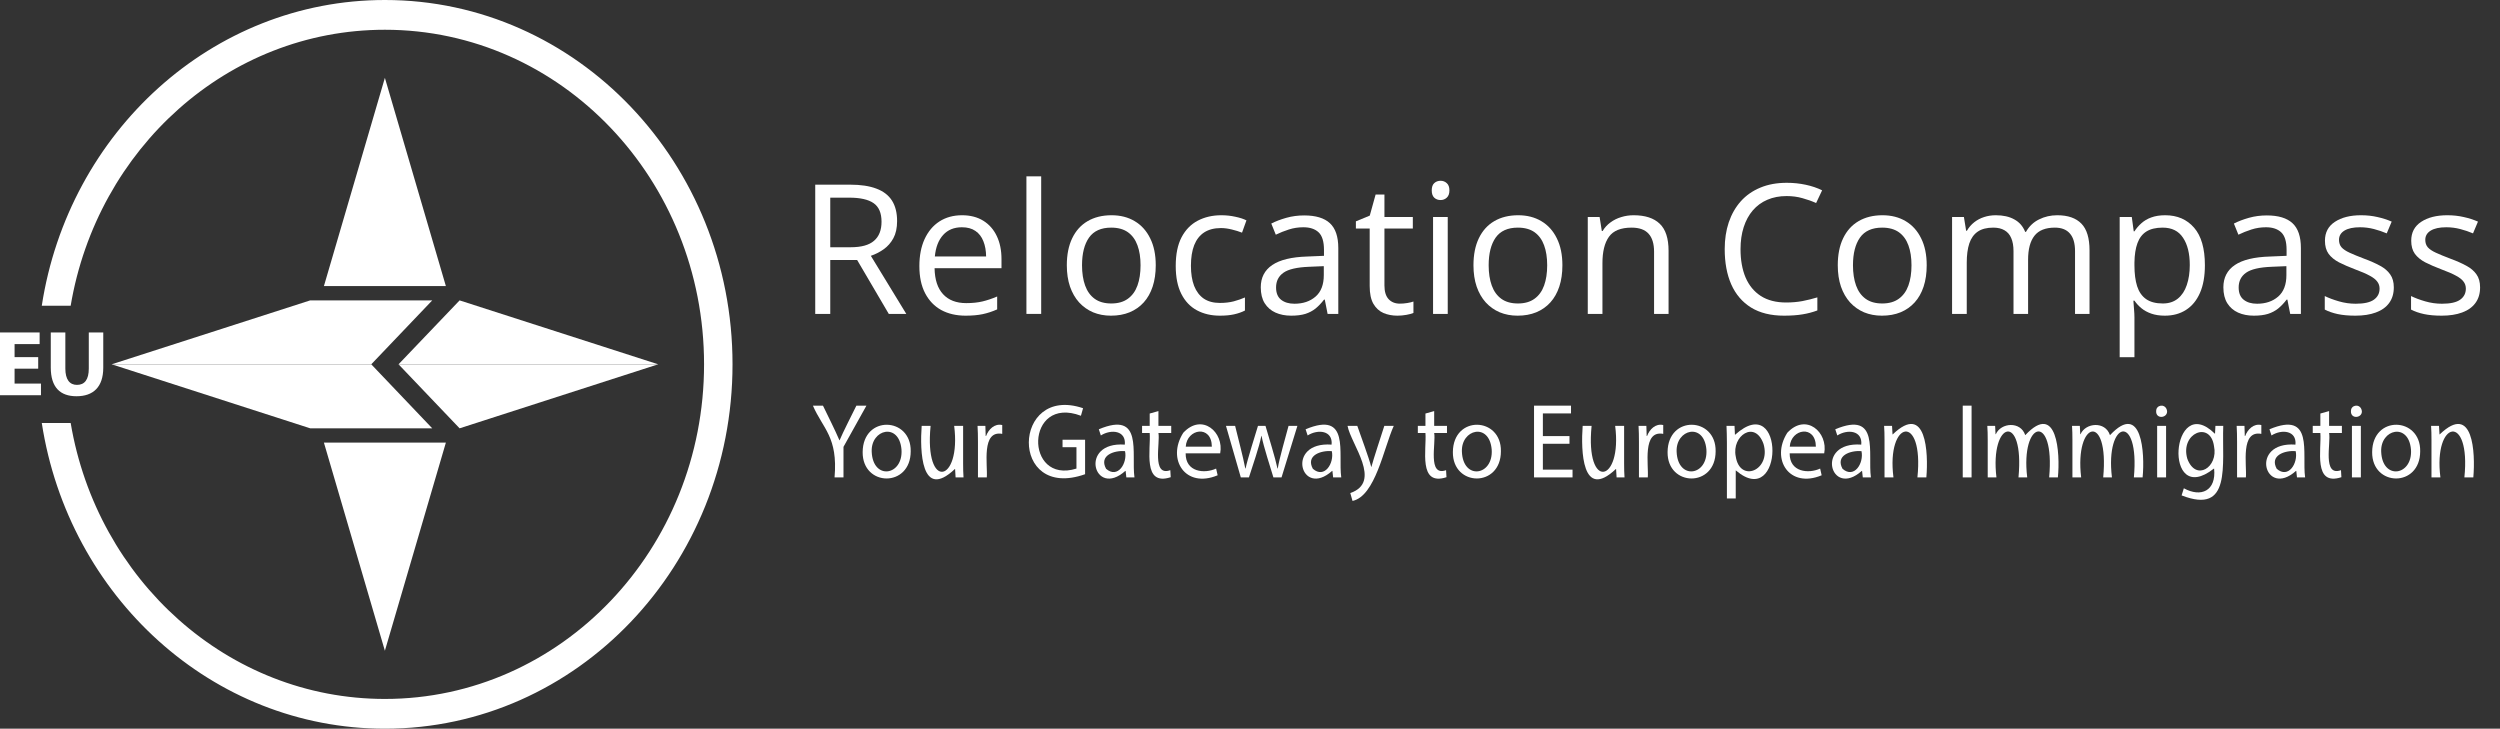 <svg width="223" height="65" viewBox="0 0 223 65" fill="none" xmlns="http://www.w3.org/2000/svg">
<rect x="0" y="0" width="223" height="65" fill="#333333" stroke="none"/>
<path d="M74.442 42.585C74.754 38.967 73.402 38.248 72.512 36.184H73.409C73.83 37.059 74.479 38.34 74.876 39.271H74.894C75.165 38.607 76.04 36.895 76.389 36.184H77.286L75.239 39.859V42.585H74.442Z" fill="white"/>
<path d="M81.235 40.249C81.239 43.522 76.918 43.434 76.949 40.325C76.976 36.996 81.283 37.181 81.235 40.249ZM77.756 40.296C77.856 42.865 80.578 42.449 80.413 40.094C80.2 37.651 77.668 38.282 77.756 40.296Z" fill="white"/>
<path d="M85.91 41.331C85.91 41.806 85.919 42.224 85.946 42.585H85.239L85.194 41.835H85.176C82.145 44.702 82.052 40.162 82.213 37.989H83.01C82.43 43.819 85.76 43.068 85.112 37.989H85.91L85.91 41.331Z" fill="white"/>
<path d="M87.234 39.422C87.234 38.881 87.224 38.416 87.197 37.989H87.895L87.922 38.891H87.958C88.174 38.304 88.716 37.751 89.399 37.913V38.701C87.509 38.352 88.114 41.483 88.022 42.585H87.234L87.234 39.422Z" fill="white"/>
<path d="M96.79 42.3C89.984 44.713 90.274 34.267 96.609 36.412L96.419 37.086C91.451 35.208 91.353 43.256 96.02 41.797V39.888H94.779V39.223H96.79V42.3Z" fill="white"/>
<path d="M100.469 42.585L100.406 42.006H100.379C97.582 44.504 96.172 39.362 100.334 39.66C100.456 38.396 99.11 38.262 98.195 38.843L98.014 38.292C102.005 36.619 100.898 40.434 101.194 42.585H100.469ZM100.352 40.239C99.376 40.165 98.01 40.618 98.662 41.816C99.702 42.731 100.586 41.312 100.352 40.239Z" fill="white"/>
<path d="M103.332 36.668V37.989H104.473V38.625H103.332C103.506 39.496 102.715 42.544 104.392 41.939L104.428 42.566C101.879 43.4 102.67 40.05 102.553 38.625H101.873V37.989H102.553V36.887L103.332 36.668Z" fill="white"/>
<path d="M105.76 40.439C105.742 42.121 107.438 42.275 108.478 41.797L108.614 42.395C105.74 43.602 104.04 40.969 105.548 38.603C107.227 36.798 109.203 38.569 108.84 40.439H105.76ZM108.097 39.84C108.078 37.861 105.867 38.24 105.769 39.84H108.097Z" fill="white"/>
<path d="M110.173 37.989C110.416 39.009 110.881 40.725 111.079 41.787H111.106C111.274 40.97 111.958 38.841 112.211 37.989H112.882C113.166 38.979 113.738 40.779 113.951 41.787H113.978C114.095 40.957 114.714 38.854 114.938 37.989H115.727L114.313 42.585H113.588C113.285 41.555 112.749 39.977 112.528 38.881H112.51C112.347 39.807 111.689 41.681 111.405 42.585H110.68L109.357 37.989H110.173Z" fill="white"/>
<path d="M118.915 42.585L118.851 42.006H118.824C116.027 44.504 114.617 39.362 118.779 39.66C118.901 38.396 117.556 38.262 116.641 38.843L116.46 38.292C120.451 36.619 119.344 40.434 119.64 42.585H118.915ZM118.797 40.239C117.821 40.165 116.455 40.618 117.107 41.816C118.148 42.731 119.031 41.312 118.797 40.239Z" fill="white"/>
<path d="M121.071 37.989C121.33 38.747 122.13 40.891 122.312 41.645H122.33C122.472 41.077 123.286 38.6 123.481 37.989H124.323C123.427 39.974 122.685 44.242 120.645 44.684L120.446 43.981C123.319 42.988 120.51 39.647 120.201 37.989H121.071Z" fill="white"/>
<path d="M127.929 36.668V37.989H129.071V38.625H127.929C128.104 39.496 127.313 42.544 128.989 41.939L129.026 42.566C126.477 43.4 127.268 40.05 127.15 38.625H126.471V37.989H127.15V36.887L127.929 36.668Z" fill="white"/>
<path d="M133.881 40.249C133.885 43.522 129.565 43.434 129.596 40.325C129.622 36.996 133.93 37.181 133.881 40.249ZM130.402 40.296C130.502 42.865 133.225 42.449 133.059 40.094C132.846 37.651 130.314 38.282 130.402 40.296Z" fill="white"/>
<path d="M139.998 39.584H137.624V41.892H140.27V42.585H136.836V36.184H140.134V36.877H137.624V38.9H139.998V39.584Z" fill="white"/>
<path d="M144.871 41.331C144.871 41.806 144.88 42.224 144.907 42.585H144.2L144.155 41.835H144.137C141.106 44.702 141.012 40.162 141.174 37.989H141.971C141.391 43.819 144.721 43.068 144.073 37.989H144.871V41.331Z" fill="white"/>
<path d="M146.194 39.422C146.194 38.881 146.185 38.416 146.158 37.989H146.856L146.883 38.891H146.919C147.135 38.304 147.677 37.751 148.36 37.913V38.701C146.47 38.352 147.075 41.483 146.983 42.585H146.194V39.422Z" fill="white"/>
<path d="M153.034 40.249C153.037 43.522 148.717 43.434 148.748 40.325C148.775 36.996 153.082 37.181 153.034 40.249ZM149.555 40.296C149.655 42.865 152.377 42.449 152.211 40.094C151.999 37.651 149.467 38.282 149.555 40.296Z" fill="white"/>
<path d="M154.04 39.489C154.04 38.9 154.022 38.425 154.004 37.989H154.72L154.756 38.777H154.774C159.279 34.724 159.119 45.62 154.846 41.968H154.828V44.466H154.04V39.489ZM154.828 40.714C155.194 43.109 158 41.96 157.307 39.603C156.545 37.435 154.451 38.878 154.828 40.714Z" fill="white"/>
<path d="M159.639 40.439C159.621 42.121 161.317 42.275 162.357 41.797L162.492 42.395C159.619 43.602 157.919 40.969 159.427 38.603C161.106 36.798 163.081 38.569 162.719 40.439H159.639ZM161.976 39.84C161.957 37.861 159.745 38.24 159.648 39.84H161.976Z" fill="white"/>
<path d="M166.161 42.585L166.097 42.006H166.07C163.273 44.504 161.863 39.362 166.025 39.66C166.147 38.396 164.802 38.262 163.887 38.843L163.706 38.292C167.697 36.619 166.59 40.434 166.886 42.585H166.161ZM166.043 40.239C165.067 40.165 163.702 40.618 164.353 41.816C165.394 42.731 166.277 41.311 166.043 40.239Z" fill="white"/>
<path d="M168.099 39.233C168.099 38.758 168.09 38.368 168.062 37.988H168.769L168.814 38.748H168.833C171.838 35.86 172.019 40.42 171.831 42.585H171.034C171.628 36.79 168.245 37.475 168.896 42.585H168.099V39.233Z" fill="white"/>
<path d="M175.864 36.184V42.585H175.076V36.184H175.864Z" fill="white"/>
<path d="M177.304 39.233C177.304 38.758 177.295 38.368 177.268 37.989H177.965L178.001 38.729H178.029C178.486 37.694 180.232 37.554 180.647 38.805H180.665C183.505 35.786 183.777 40.436 183.564 42.585H182.785C183.319 36.757 180.211 37.492 180.828 42.585H180.049C180.6 36.728 177.48 37.534 178.083 42.585H177.304V39.233Z" fill="white"/>
<path d="M184.86 39.233C184.86 38.758 184.851 38.368 184.824 37.989H185.522L185.558 38.729H185.585C186.042 37.694 187.789 37.554 188.204 38.805H188.222C191.062 35.786 191.333 40.436 191.121 42.585H190.342C190.876 36.757 187.767 37.492 188.385 42.585H187.606C188.156 36.728 185.036 37.534 185.64 42.585H184.86V39.233Z" fill="white"/>
<path d="M193.305 36.697C193.319 37.345 192.14 37.424 192.354 36.491C192.527 36.04 193.25 36.064 193.305 36.697ZM192.417 42.585V37.989H193.214V42.585H192.417Z" fill="white"/>
<path d="M198.314 37.989C198.19 41.492 199.072 45.937 194.599 44.19L194.799 43.554C196.322 44.394 197.703 43.8 197.499 41.797H197.481C192.871 45.416 193.657 34.844 197.562 38.682H197.58L197.616 37.989L198.314 37.989ZM197.49 39.802C197.174 37.501 194.449 38.63 195.107 40.916C195.875 42.997 197.891 41.659 197.49 39.802Z" fill="white"/>
<path d="M199.546 39.422C199.546 38.881 199.537 38.416 199.51 37.989H200.207L200.235 38.891H200.271C200.487 38.304 201.029 37.751 201.711 37.913V38.701C199.822 38.352 200.427 41.483 200.334 42.585H199.546V39.422Z" fill="white"/>
<path d="M204.891 42.585L204.828 42.006H204.801C202.004 44.504 200.594 39.362 204.755 39.66C204.877 38.396 203.532 38.262 202.617 38.843L202.436 38.292C206.427 36.619 205.32 40.434 205.616 42.585H204.891ZM204.774 40.239C203.797 40.165 202.432 40.618 203.084 41.816C204.124 42.731 205.008 41.311 204.774 40.239Z" fill="white"/>
<path d="M207.755 36.668V37.989H208.897V38.625H207.755C207.93 39.496 207.139 42.544 208.816 41.939L208.852 42.566C206.303 43.4 207.094 40.05 206.976 38.625H206.297V37.989H206.976V36.887L207.755 36.668Z" fill="white"/>
<path d="M210.68 36.697C210.694 37.345 209.515 37.424 209.729 36.491C209.902 36.04 210.625 36.064 210.68 36.697ZM209.792 42.585V37.989H210.589V42.585H209.792Z" fill="white"/>
<path d="M215.881 40.249C215.885 43.522 211.565 43.434 211.596 40.325C211.622 36.996 215.93 37.181 215.881 40.249ZM212.402 40.296C212.502 42.865 215.225 42.449 215.059 40.094C214.846 37.651 212.314 38.282 212.402 40.296Z" fill="white"/>
<path d="M216.888 39.233C216.888 38.758 216.879 38.368 216.852 37.988H217.558L217.604 38.748H217.622C220.627 35.86 220.808 40.42 220.621 42.585H219.823C220.417 36.79 217.034 37.475 217.685 42.585H216.888V39.233Z" fill="white"/>
<path fill-rule="evenodd" clip-rule="evenodd" d="M34.334 0C18.907 0 6.112 11.808 3.727 27.27H6.304C8.658 13.276 20.315 2.654 34.334 2.654C50.06 2.654 62.802 16.018 62.802 32.496C62.802 48.982 50.06 62.346 34.334 62.346C20.315 62.346 8.658 51.716 6.304 37.73H3.727C6.112 53.192 18.907 65 34.334 65C51.461 65 65.341 50.45 65.341 32.496C65.341 14.55 51.461 0 34.334 0Z" fill="white"/>
<path fill-rule="evenodd" clip-rule="evenodd" d="M33.116 32.496L38.556 26.794H27.669L9.957 32.496H33.116Z" fill="white"/>
<path fill-rule="evenodd" clip-rule="evenodd" d="M28.893 25.519H39.772L34.332 6.944L28.893 25.519Z" fill="white"/>
<path fill-rule="evenodd" clip-rule="evenodd" d="M40.996 26.794L35.549 32.496H58.708L40.996 26.794Z" fill="white"/>
<path fill-rule="evenodd" clip-rule="evenodd" d="M58.708 32.496H35.549L40.996 38.206L58.708 32.496Z" fill="white"/>
<path fill-rule="evenodd" clip-rule="evenodd" d="M38.556 38.206L33.116 32.496H9.957L27.669 38.206H38.556Z" fill="white"/>
<path fill-rule="evenodd" clip-rule="evenodd" d="M39.772 39.481H28.893L34.332 58.047L39.772 39.481Z" fill="white"/>
<path d="M3.407 32.886H1.3V34.215H3.654V35.254H0V29.655H3.535V30.693H1.3V31.856H3.407V32.886Z" fill="white"/>
<path d="M5.829 29.655V32.878C5.829 33.842 6.203 34.332 6.866 34.332C7.546 34.332 7.92 33.867 7.92 32.878V29.655H9.211V32.795C9.211 34.523 8.319 35.345 6.824 35.345C5.379 35.345 4.529 34.564 4.529 32.778V29.655H5.829Z" fill="white"/>
<path d="M159.363 17.489C158.727 17.489 158.154 17.599 157.644 17.82C157.14 18.036 156.709 18.351 156.351 18.766C155.999 19.176 155.728 19.673 155.539 20.257C155.35 20.84 155.255 21.497 155.255 22.228C155.255 23.195 155.405 24.036 155.705 24.751C156.01 25.461 156.462 26.01 157.061 26.399C157.666 26.788 158.42 26.983 159.324 26.983C159.839 26.983 160.323 26.941 160.775 26.857C161.232 26.767 161.677 26.657 162.108 26.526V27.692C161.687 27.85 161.245 27.966 160.783 28.04C160.32 28.118 159.771 28.158 159.135 28.158C157.963 28.158 156.982 27.916 156.194 27.432C155.41 26.943 154.822 26.255 154.427 25.366C154.038 24.478 153.844 23.429 153.844 22.22C153.844 21.347 153.965 20.551 154.206 19.831C154.454 19.105 154.811 18.48 155.279 17.954C155.752 17.428 156.33 17.024 157.014 16.74C157.702 16.451 158.491 16.306 159.379 16.306C159.963 16.306 160.525 16.364 161.067 16.48C161.608 16.595 162.097 16.761 162.533 16.976L161.997 18.112C161.629 17.944 161.224 17.799 160.783 17.678C160.347 17.552 159.873 17.489 159.363 17.489Z" fill="white"/>
<path d="M171.862 23.663C171.862 24.373 171.77 25.006 171.586 25.564C171.402 26.121 171.136 26.591 170.789 26.975C170.442 27.359 170.022 27.653 169.528 27.858C169.039 28.058 168.484 28.158 167.864 28.158C167.286 28.158 166.755 28.058 166.271 27.858C165.793 27.653 165.377 27.359 165.025 26.975C164.678 26.591 164.407 26.121 164.213 25.564C164.024 25.006 163.929 24.373 163.929 23.663C163.929 22.717 164.089 21.913 164.41 21.25C164.731 20.583 165.188 20.075 165.782 19.728C166.381 19.376 167.094 19.2 167.919 19.2C168.708 19.2 169.396 19.376 169.985 19.728C170.579 20.081 171.039 20.59 171.365 21.258C171.696 21.92 171.862 22.722 171.862 23.663ZM165.285 23.663C165.285 24.357 165.377 24.959 165.561 25.469C165.745 25.979 166.029 26.373 166.413 26.652C166.797 26.93 167.291 27.07 167.895 27.07C168.495 27.07 168.986 26.93 169.37 26.652C169.759 26.373 170.045 25.979 170.229 25.469C170.413 24.959 170.505 24.357 170.505 23.663C170.505 22.974 170.413 22.38 170.229 21.881C170.045 21.376 169.762 20.987 169.378 20.714C168.994 20.441 168.497 20.304 167.888 20.304C166.989 20.304 166.329 20.601 165.908 21.195C165.493 21.789 165.285 22.612 165.285 23.663Z" fill="white"/>
<path d="M183.508 19.2C184.46 19.2 185.177 19.45 185.661 19.949C186.145 20.443 186.386 21.24 186.386 22.338V28H185.093V22.401C185.093 21.702 184.941 21.179 184.636 20.832C184.336 20.48 183.889 20.304 183.295 20.304C182.46 20.304 181.852 20.546 181.474 21.029C181.095 21.513 180.906 22.225 180.906 23.166V28H179.605V22.401C179.605 21.934 179.537 21.545 179.4 21.234C179.269 20.924 179.069 20.693 178.801 20.541C178.538 20.383 178.204 20.304 177.799 20.304C177.226 20.304 176.766 20.422 176.419 20.659C176.072 20.895 175.82 21.248 175.662 21.715C175.51 22.178 175.434 22.748 175.434 23.427V28H174.125V19.358H175.181L175.379 20.58H175.45C175.623 20.28 175.841 20.028 176.104 19.823C176.367 19.618 176.661 19.463 176.987 19.358C177.313 19.253 177.66 19.2 178.028 19.2C178.685 19.2 179.234 19.323 179.676 19.571C180.123 19.812 180.446 20.183 180.646 20.682H180.717C181.001 20.183 181.39 19.812 181.884 19.571C182.378 19.323 182.92 19.2 183.508 19.2Z" fill="white"/>
<path d="M193.136 19.2C194.214 19.2 195.073 19.571 195.715 20.312C196.356 21.053 196.677 22.168 196.677 23.655C196.677 24.638 196.53 25.464 196.235 26.131C195.941 26.799 195.526 27.303 194.989 27.645C194.458 27.987 193.83 28.158 193.105 28.158C192.647 28.158 192.245 28.097 191.898 27.976C191.551 27.855 191.254 27.692 191.007 27.488C190.76 27.282 190.555 27.059 190.392 26.817H190.298C190.313 27.022 190.332 27.269 190.353 27.558C190.379 27.848 190.392 28.1 190.392 28.315V31.864H189.075V19.358H190.156L190.329 20.635H190.392C190.56 20.372 190.765 20.133 191.007 19.918C191.249 19.697 191.543 19.523 191.89 19.397C192.243 19.266 192.658 19.2 193.136 19.2ZM192.908 20.304C192.308 20.304 191.825 20.42 191.457 20.651C191.094 20.882 190.829 21.229 190.66 21.692C190.492 22.149 190.403 22.725 190.392 23.419V23.671C190.392 24.402 190.471 25.019 190.629 25.524C190.792 26.029 191.057 26.413 191.425 26.675C191.798 26.938 192.298 27.07 192.923 27.07C193.46 27.07 193.906 26.925 194.264 26.636C194.621 26.347 194.887 25.945 195.06 25.429C195.239 24.909 195.328 24.312 195.328 23.639C195.328 22.62 195.129 21.81 194.729 21.211C194.335 20.606 193.728 20.304 192.908 20.304Z" fill="white"/>
<path d="M202.197 19.216C203.227 19.216 203.992 19.447 204.491 19.91C204.991 20.372 205.24 21.111 205.24 22.125V28H204.286L204.034 26.723H203.971C203.729 27.038 203.477 27.303 203.214 27.519C202.951 27.729 202.646 27.89 202.299 28C201.957 28.105 201.537 28.158 201.037 28.158C200.512 28.158 200.044 28.066 199.634 27.882C199.229 27.698 198.908 27.419 198.672 27.046C198.441 26.673 198.325 26.2 198.325 25.627C198.325 24.764 198.667 24.102 199.35 23.639C200.033 23.177 201.074 22.924 202.473 22.883L203.963 22.819V22.291C203.963 21.545 203.803 21.021 203.482 20.722C203.161 20.422 202.709 20.272 202.126 20.272C201.674 20.272 201.242 20.338 200.832 20.47C200.422 20.601 200.033 20.756 199.665 20.935L199.263 19.941C199.652 19.741 200.099 19.571 200.604 19.429C201.108 19.287 201.639 19.216 202.197 19.216ZM203.947 23.742L202.63 23.797C201.553 23.839 200.793 24.015 200.351 24.326C199.91 24.636 199.689 25.075 199.689 25.642C199.689 26.137 199.839 26.502 200.139 26.738C200.438 26.975 200.835 27.093 201.329 27.093C202.097 27.093 202.725 26.88 203.214 26.454C203.703 26.029 203.947 25.39 203.947 24.538V23.742Z" fill="white"/>
<path d="M213.528 25.634C213.528 26.186 213.388 26.652 213.11 27.03C212.837 27.403 212.442 27.685 211.927 27.874C211.417 28.063 210.807 28.158 210.098 28.158C209.493 28.158 208.97 28.11 208.528 28.016C208.087 27.921 207.701 27.787 207.369 27.614V26.407C207.722 26.581 208.142 26.738 208.631 26.88C209.12 27.022 209.619 27.093 210.129 27.093C210.876 27.093 211.417 26.972 211.754 26.73C212.09 26.489 212.258 26.16 212.258 25.745C212.258 25.508 212.19 25.301 212.053 25.122C211.922 24.938 211.698 24.762 211.383 24.594C211.068 24.42 210.631 24.231 210.074 24.026C209.522 23.816 209.044 23.608 208.639 23.403C208.239 23.193 207.929 22.938 207.708 22.638C207.493 22.338 207.385 21.949 207.385 21.471C207.385 20.74 207.679 20.18 208.268 19.791C208.862 19.397 209.64 19.2 210.602 19.2C211.123 19.2 211.609 19.253 212.061 19.358C212.518 19.458 212.944 19.594 213.339 19.768L212.897 20.817C212.539 20.664 212.158 20.535 211.754 20.43C211.349 20.325 210.936 20.272 210.516 20.272C209.911 20.272 209.446 20.372 209.12 20.572C208.799 20.772 208.639 21.045 208.639 21.392C208.639 21.66 208.712 21.881 208.86 22.055C209.012 22.228 209.254 22.391 209.585 22.543C209.916 22.696 210.353 22.875 210.894 23.08C211.436 23.279 211.903 23.487 212.298 23.703C212.692 23.913 212.994 24.17 213.204 24.475C213.42 24.775 213.528 25.161 213.528 25.634Z" fill="white"/>
<path d="M221.224 25.634C221.224 26.186 221.085 26.652 220.806 27.03C220.533 27.403 220.138 27.685 219.623 27.874C219.113 28.063 218.503 28.158 217.794 28.158C217.189 28.158 216.666 28.11 216.225 28.016C215.783 27.921 215.397 27.787 215.065 27.614V26.407C215.418 26.581 215.838 26.738 216.327 26.88C216.816 27.022 217.315 27.093 217.825 27.093C218.572 27.093 219.113 26.972 219.45 26.73C219.786 26.489 219.954 26.16 219.954 25.745C219.954 25.508 219.886 25.301 219.749 25.122C219.618 24.938 219.394 24.762 219.079 24.594C218.764 24.42 218.327 24.231 217.77 24.026C217.218 23.816 216.74 23.608 216.335 23.403C215.935 23.193 215.625 22.938 215.404 22.638C215.189 22.338 215.081 21.949 215.081 21.471C215.081 20.74 215.376 20.18 215.964 19.791C216.558 19.397 217.336 19.2 218.298 19.2C218.819 19.2 219.305 19.253 219.757 19.358C220.215 19.458 220.64 19.594 221.035 19.768L220.593 20.817C220.236 20.664 219.854 20.535 219.45 20.43C219.045 20.325 218.632 20.272 218.212 20.272C217.607 20.272 217.142 20.372 216.816 20.572C216.495 20.772 216.335 21.045 216.335 21.392C216.335 21.66 216.409 21.881 216.556 22.055C216.708 22.228 216.95 22.391 217.281 22.543C217.612 22.696 218.049 22.875 218.59 23.08C219.132 23.279 219.599 23.487 219.994 23.703C220.388 23.913 220.69 24.17 220.901 24.475C221.116 24.775 221.224 25.161 221.224 25.634Z" fill="white"/>
<path d="M75.834 16.472C76.78 16.472 77.56 16.59 78.175 16.826C78.796 17.058 79.258 17.413 79.563 17.891C79.868 18.369 80.021 18.979 80.021 19.72C80.021 20.33 79.91 20.84 79.689 21.25C79.469 21.655 79.18 21.983 78.822 22.236C78.465 22.488 78.083 22.683 77.679 22.819L80.841 28H79.279L76.456 23.19H74.059V28H72.719V16.472H75.834ZM75.755 17.631H74.059V22.054H75.889C76.83 22.054 77.521 21.863 77.963 21.479C78.409 21.095 78.633 20.53 78.633 19.784C78.633 19 78.396 18.446 77.923 18.12C77.455 17.794 76.732 17.631 75.755 17.631Z" fill="white"/>
<path d="M85.816 19.2C86.552 19.2 87.183 19.363 87.709 19.689C88.234 20.015 88.637 20.472 88.915 21.061C89.194 21.644 89.333 22.328 89.333 23.111V23.923H83.364C83.38 24.938 83.632 25.711 84.121 26.241C84.61 26.773 85.299 27.038 86.187 27.038C86.734 27.038 87.217 26.988 87.638 26.888C88.058 26.788 88.495 26.641 88.947 26.447V27.598C88.51 27.792 88.077 27.934 87.646 28.024C87.22 28.113 86.715 28.158 86.132 28.158C85.301 28.158 84.576 27.989 83.955 27.653C83.34 27.311 82.862 26.812 82.52 26.155C82.178 25.498 82.008 24.693 82.008 23.742C82.008 22.811 82.163 22.007 82.473 21.329C82.788 20.646 83.23 20.12 83.798 19.752C84.371 19.384 85.043 19.2 85.816 19.2ZM85.8 20.272C85.101 20.272 84.544 20.501 84.129 20.958C83.713 21.416 83.466 22.054 83.388 22.875H87.961C87.956 22.359 87.874 21.907 87.717 21.518C87.564 21.124 87.33 20.819 87.015 20.604C86.699 20.383 86.295 20.272 85.8 20.272Z" fill="white"/>
<path d="M92.874 28H91.557V15.73H92.874V28Z" fill="white"/>
<path d="M103.093 23.663C103.093 24.373 103.001 25.006 102.817 25.563C102.633 26.121 102.368 26.591 102.021 26.975C101.674 27.359 101.253 27.653 100.759 27.858C100.27 28.058 99.716 28.158 99.095 28.158C98.517 28.158 97.986 28.058 97.502 27.858C97.024 27.653 96.609 27.359 96.256 26.975C95.909 26.591 95.639 26.121 95.444 25.563C95.255 25.006 95.16 24.373 95.16 23.663C95.16 22.717 95.321 21.913 95.641 21.25C95.962 20.582 96.419 20.075 97.013 19.728C97.613 19.376 98.325 19.2 99.15 19.2C99.939 19.2 100.628 19.376 101.216 19.728C101.81 20.081 102.27 20.59 102.596 21.258C102.927 21.92 103.093 22.722 103.093 23.663ZM96.517 23.663C96.517 24.357 96.609 24.959 96.793 25.469C96.977 25.979 97.26 26.373 97.644 26.652C98.028 26.93 98.522 27.07 99.127 27.07C99.726 27.07 100.218 26.93 100.601 26.652C100.99 26.373 101.277 25.979 101.461 25.469C101.645 24.959 101.737 24.357 101.737 23.663C101.737 22.974 101.645 22.38 101.461 21.881C101.277 21.376 100.993 20.987 100.609 20.714C100.225 20.441 99.729 20.304 99.119 20.304C98.22 20.304 97.56 20.601 97.14 21.195C96.724 21.789 96.517 22.612 96.517 23.663Z" fill="white"/>
<path d="M108.818 28.158C108.04 28.158 107.354 27.997 106.76 27.677C106.166 27.356 105.703 26.867 105.372 26.21C105.041 25.553 104.875 24.725 104.875 23.726C104.875 22.68 105.049 21.826 105.396 21.163C105.748 20.496 106.231 20.002 106.846 19.681C107.461 19.36 108.161 19.2 108.944 19.2C109.375 19.2 109.79 19.245 110.19 19.334C110.595 19.418 110.926 19.526 111.183 19.657L110.789 20.753C110.526 20.648 110.221 20.554 109.874 20.47C109.533 20.385 109.212 20.343 108.912 20.343C108.313 20.343 107.814 20.472 107.414 20.73C107.02 20.987 106.723 21.366 106.523 21.865C106.329 22.365 106.231 22.98 106.231 23.71C106.231 24.41 106.326 25.006 106.515 25.5C106.71 25.994 106.996 26.373 107.375 26.636C107.759 26.893 108.237 27.022 108.81 27.022C109.267 27.022 109.68 26.975 110.048 26.88C110.416 26.78 110.75 26.665 111.049 26.533V27.7C110.76 27.848 110.437 27.96 110.079 28.039C109.727 28.118 109.307 28.158 108.818 28.158Z" fill="white"/>
<path d="M116.332 19.216C117.363 19.216 118.128 19.447 118.627 19.91C119.127 20.372 119.376 21.111 119.376 22.125V28H118.422L118.17 26.723H118.107C117.865 27.038 117.613 27.303 117.35 27.519C117.087 27.729 116.782 27.89 116.435 28C116.093 28.105 115.673 28.158 115.173 28.158C114.648 28.158 114.18 28.066 113.77 27.882C113.365 27.698 113.044 27.419 112.808 27.046C112.576 26.673 112.461 26.2 112.461 25.627C112.461 24.764 112.802 24.102 113.486 23.639C114.169 23.177 115.21 22.924 116.608 22.882L118.099 22.819V22.291C118.099 21.544 117.938 21.021 117.618 20.722C117.297 20.422 116.845 20.272 116.262 20.272C115.809 20.272 115.378 20.338 114.968 20.47C114.558 20.601 114.169 20.756 113.801 20.935L113.399 19.941C113.788 19.741 114.235 19.571 114.74 19.429C115.244 19.287 115.775 19.216 116.332 19.216ZM118.083 23.742L116.766 23.797C115.689 23.839 114.929 24.015 114.487 24.325C114.046 24.636 113.825 25.075 113.825 25.642C113.825 26.136 113.975 26.502 114.274 26.738C114.574 26.975 114.971 27.093 115.465 27.093C116.233 27.093 116.861 26.88 117.35 26.454C117.839 26.029 118.083 25.39 118.083 24.538V23.742Z" fill="white"/>
<path d="M124.864 27.085C125.08 27.085 125.301 27.067 125.527 27.03C125.753 26.993 125.937 26.949 126.079 26.896V27.913C125.926 27.982 125.713 28.039 125.44 28.087C125.172 28.134 124.909 28.158 124.652 28.158C124.194 28.158 123.779 28.079 123.406 27.921C123.032 27.758 122.733 27.485 122.507 27.101C122.286 26.717 122.176 26.186 122.176 25.508V20.383H120.945V19.744L122.183 19.232L122.704 17.355H123.492V19.358H126.024V20.383H123.492V25.469C123.492 26.01 123.616 26.415 123.863 26.683C124.115 26.951 124.449 27.085 124.864 27.085Z" fill="white"/>
<path d="M129.138 19.358V28H127.829V19.358H129.138ZM128.5 16.125C128.715 16.125 128.899 16.196 129.052 16.338C129.209 16.474 129.288 16.69 129.288 16.984C129.288 17.273 129.209 17.489 129.052 17.631C128.899 17.773 128.715 17.844 128.5 17.844C128.273 17.844 128.084 17.773 127.932 17.631C127.785 17.489 127.711 17.273 127.711 16.984C127.711 16.69 127.785 16.474 127.932 16.338C128.084 16.196 128.273 16.125 128.5 16.125Z" fill="white"/>
<path d="M139.366 23.663C139.366 24.373 139.274 25.006 139.09 25.563C138.906 26.121 138.64 26.591 138.293 26.975C137.946 27.359 137.526 27.653 137.031 27.858C136.543 28.058 135.988 28.158 135.368 28.158C134.789 28.158 134.258 28.058 133.775 27.858C133.296 27.653 132.881 27.359 132.529 26.975C132.182 26.591 131.911 26.121 131.717 25.563C131.528 25.006 131.433 24.373 131.433 23.663C131.433 22.717 131.593 21.913 131.914 21.25C132.235 20.582 132.692 20.075 133.286 19.728C133.885 19.376 134.598 19.2 135.423 19.2C136.211 19.2 136.9 19.376 137.489 19.728C138.083 20.081 138.543 20.59 138.869 21.258C139.2 21.92 139.366 22.722 139.366 23.663ZM132.789 23.663C132.789 24.357 132.881 24.959 133.065 25.469C133.249 25.979 133.533 26.373 133.917 26.652C134.301 26.93 134.795 27.07 135.399 27.07C135.998 27.07 136.49 26.93 136.874 26.652C137.263 26.373 137.549 25.979 137.733 25.469C137.917 24.959 138.009 24.357 138.009 23.663C138.009 22.974 137.917 22.38 137.733 21.881C137.549 21.376 137.265 20.987 136.882 20.714C136.498 20.441 136.001 20.304 135.391 20.304C134.492 20.304 133.833 20.601 133.412 21.195C132.997 21.789 132.789 22.612 132.789 23.663Z" fill="white"/>
<path d="M145.721 19.2C146.746 19.2 147.522 19.452 148.047 19.957C148.573 20.456 148.836 21.261 148.836 22.37V28H147.543V22.457C147.543 21.736 147.377 21.198 147.046 20.84C146.72 20.483 146.218 20.304 145.54 20.304C144.583 20.304 143.91 20.575 143.521 21.116C143.132 21.657 142.938 22.443 142.938 23.474V28H141.629V19.358H142.685L142.882 20.604H142.953C143.137 20.299 143.371 20.044 143.655 19.839C143.939 19.628 144.257 19.471 144.609 19.366C144.961 19.255 145.332 19.2 145.721 19.2Z" fill="white"/>
</svg>
